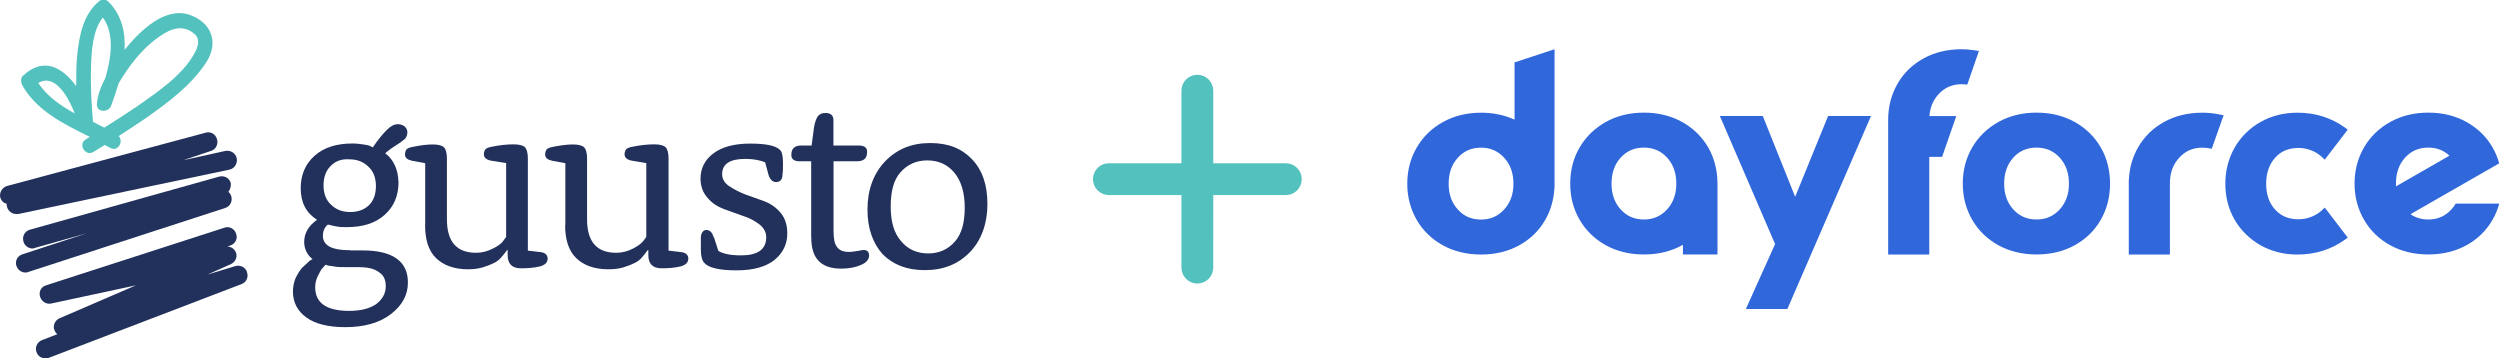 <svg width="914" height="131" viewBox="0 0 914 131" fill="none" xmlns="http://www.w3.org/2000/svg">
<g clip-path="url(#clip0_4018_9679)">
<path d="M128.037 91.55H132.54C143.562 91.55 149.133 95.531 149.133 103.255C149.133 107.748 147.157 111.531 143.009 114.763C138.861 117.995 133.252 119.61 126.22 119.61C119.899 119.61 115.04 118.349 111.958 116.024C108.719 113.699 107.099 110.428 107.099 106.644C107.099 104.832 107.455 103.216 108.008 101.797C108.719 100.339 109.469 99.078 110.338 98.013C111.247 97.107 112.156 96.398 112.669 95.846C113.183 95.294 113.736 94.939 114.289 94.782C112.314 93.166 111.208 90.999 111.208 88.476C111.208 85.245 112.827 82.525 115.909 80.358C111.919 77.835 109.943 74.052 109.943 68.85C109.943 64.002 111.563 60.022 115 56.948C118.437 53.874 123.138 52.455 128.906 52.455C130.368 52.455 131.632 52.652 132.857 52.81C134.081 52.968 135.029 53.165 135.582 53.519L136.294 53.874C138.269 50.997 139.888 49.026 141.35 47.568C142.812 46.11 144.076 45.401 145.498 45.401C146.565 45.401 147.316 45.755 148.027 46.307C148.58 46.859 148.935 47.568 148.935 48.278C148.935 49.342 148.58 50.248 148.027 50.8C147.316 51.352 146.209 52.258 144.787 53.125C143.365 53.992 141.903 55.096 140.837 56.002C144.076 58.524 145.538 62.111 145.696 66.643C145.696 71.49 144.076 75.471 140.639 78.545C137.202 81.619 132.699 83.038 126.733 83.038C125.667 83.038 124.402 83.038 123.296 82.841C122.19 82.644 121.321 82.486 120.768 82.289L119.859 82.092C118.595 83.156 118.042 84.614 118.042 86.23C118.042 87.846 118.753 89.107 120.215 90.013C121.677 90.92 124.205 91.471 127.958 91.471M130.723 97.659H126.378C124.916 97.659 123.652 97.659 122.427 97.462C121.202 97.265 120.254 97.107 119.899 97.107L119.188 96.752C118.832 96.95 118.477 97.304 118.121 97.817C117.568 98.171 117.054 99.275 116.304 100.693C115.553 102.112 115.237 103.57 115.237 105.029C115.237 110.782 119.385 113.659 127.681 113.659C132.027 113.659 135.266 112.753 137.597 111.137C139.928 109.324 141.034 107.157 141.034 104.674C141.034 102.349 140.323 100.693 138.703 99.629C136.886 98.171 134.358 97.659 130.763 97.659M120.807 60.771C119.188 62.387 118.279 64.751 118.279 67.786C118.279 70.663 119.188 73.185 121.005 74.801C122.822 76.614 125.153 77.52 128.037 77.52C130.921 77.52 133.252 76.614 134.911 74.998C136.57 73.382 137.439 71.017 137.439 67.983C137.439 65.106 136.531 62.584 134.713 60.968C132.896 59.155 130.565 58.248 127.681 58.248C124.797 58.051 122.467 58.958 120.807 60.771Z" fill="#22315C"/>
<path d="M155.454 82.368V59.667L150.594 58.761C148.975 58.406 148.066 57.697 148.066 56.436C148.066 55.726 148.264 55.175 148.619 54.623C148.975 54.268 149.686 53.913 150.792 53.716C153.518 53.164 156.007 52.81 158.179 52.81C160.155 52.81 161.616 53.164 162.328 53.874C163.039 54.583 163.394 56.041 163.394 58.012V80.161C163.394 88.437 166.989 92.417 174.061 92.417C176.233 92.417 178.209 91.865 180.026 90.959C181.843 90.053 183.265 89.146 183.976 88.082L185.043 86.624V59.628L179.433 58.721C177.814 58.367 176.905 57.657 176.905 56.396C176.905 55.687 177.103 55.135 177.458 54.583C177.814 54.229 178.525 53.874 179.631 53.677C182.357 53.125 185.043 52.77 187.769 52.77C189.744 52.77 191.206 53.125 191.917 53.834C192.628 54.544 192.984 56.002 192.984 57.973V91.629L197.685 92.181C199.305 92.378 200.213 93.245 200.213 94.506C200.213 95.964 199.305 96.831 197.487 97.383C195.157 97.935 192.786 98.092 190.455 98.092C187.216 98.092 185.596 96.477 185.596 93.245V91.432H185.399L184.846 92.141C184.648 92.496 184.134 93.048 183.384 93.954C182.633 94.861 181.764 95.57 180.658 96.122C179.552 96.674 178.327 97.186 176.51 97.738C174.693 98.289 172.915 98.447 171.098 98.447C166.041 98.447 162.091 96.989 159.365 94.309C156.639 91.59 155.414 87.649 155.414 82.249" fill="#22315C"/>
<path d="M206.692 82.368V59.667L201.833 58.761C200.213 58.406 199.305 57.697 199.305 56.436C199.305 55.726 199.502 55.175 199.858 54.623C200.213 54.268 200.924 53.913 202.03 53.716C204.756 53.164 207.245 52.81 209.418 52.81C211.393 52.81 212.855 53.164 213.566 53.874C214.277 54.583 214.633 56.041 214.633 58.012V80.161C214.633 88.437 218.228 92.417 225.299 92.417C227.472 92.417 229.447 91.865 231.264 90.959C233.082 90.053 234.346 89.146 235.215 88.082L236.282 86.624V59.628L230.869 58.721C229.25 58.367 228.341 57.657 228.341 56.396C228.341 55.687 228.539 55.135 228.894 54.583C229.25 54.229 229.961 53.874 231.067 53.677C233.793 53.125 236.479 52.77 239.205 52.77C241.18 52.77 242.642 53.125 243.353 53.834C244.064 54.544 244.42 56.002 244.42 57.973V91.629L249.121 92.181C250.741 92.378 251.649 93.245 251.649 94.506C251.649 95.964 250.741 96.831 248.923 97.383C246.592 97.935 244.222 98.092 241.891 98.092C238.652 98.092 237.032 96.477 237.032 93.245V91.432H236.835L236.282 92.141C236.084 92.496 235.57 93.048 234.82 93.954C234.109 94.861 233.2 95.57 232.094 96.122C230.988 96.674 229.763 97.186 227.946 97.738C226.129 98.289 224.351 98.447 222.336 98.447C217.279 98.447 213.329 96.989 210.603 94.309C207.877 91.59 206.613 87.649 206.613 82.249" fill="#22315C"/>
<path d="M261.012 86.703L262.632 91.747C264.449 92.811 267.135 93.363 270.928 93.363C277.051 93.363 280.133 91.195 280.133 86.703C280.133 84.89 279.224 83.274 277.604 82.013C275.984 80.752 274.009 79.688 271.639 78.939C269.308 78.032 266.938 77.323 264.607 76.417C262.276 75.51 260.261 74.249 258.642 72.279C257.022 70.466 256.113 68.141 256.113 65.263C256.113 61.48 257.733 58.406 260.814 56.081C263.896 53.756 268.399 52.495 274.167 52.495C279.935 52.495 283.57 53.204 285.189 54.82C285.9 55.529 286.256 56.987 286.256 59.51V60.061C286.256 61.52 286.256 62.781 286.058 64.042C286.058 65.658 285.15 66.564 283.728 66.564C282.463 66.564 281.555 65.658 281.002 64.042L279.737 59.352C278.118 58.643 275.589 58.091 272.508 58.091C266.898 58.091 264.014 59.904 264.014 63.687C264.014 65.5 264.923 66.919 266.543 68.022C268.162 69.086 270.138 70.19 272.508 71.096C274.878 72.003 277.209 72.712 279.54 73.618C281.871 74.525 283.886 75.944 285.505 77.954C287.125 79.924 287.836 82.446 287.836 85.323C287.836 89.304 286.216 92.535 283.135 95.058C279.895 97.58 275.392 98.841 269.229 98.841C263.066 98.841 259.116 97.935 257.496 96.122C256.785 95.412 256.232 93.797 256.232 91.432V86.585C256.429 84.969 257.14 84.062 258.405 84.062C259.669 84.259 260.38 84.969 260.933 86.782" fill="#22315C"/>
<path d="M296.567 86.86V58.958H292.221C290.246 58.958 289.14 58.051 289.337 56.436C289.337 54.268 290.601 53.204 292.932 53.204H296.725L297.633 46.347C297.989 44.376 298.542 43.115 299.095 42.366C299.806 41.657 300.557 41.302 301.821 41.302C303.638 41.302 304.705 42.209 304.705 43.824V53.204H314.107C316.082 53.204 317.189 54.11 316.991 55.726C316.991 57.894 315.727 58.958 313.396 58.958H304.744V84.338C304.744 87.215 305.1 89.186 306.009 90.289C306.917 91.55 308.339 92.102 310.354 92.102C311.421 92.102 312.527 91.905 313.594 91.747C314.66 91.55 315.411 91.393 315.766 91.393C317.031 91.393 317.742 92.102 317.742 93.363C317.742 94.269 317.386 94.979 316.675 95.688C316.122 96.24 315.213 96.752 313.594 97.304C311.974 97.856 309.999 98.211 307.628 98.211C300.043 98.211 296.606 94.427 296.606 86.86" fill="#22315C"/>
<path d="M317.149 76.614C317.149 69.402 319.322 63.49 323.628 58.958C327.974 54.465 333.386 52.297 340.062 52.297C346.739 52.297 351.598 54.268 355.39 58.248C359.183 62.229 361 67.628 361 74.643C361 81.658 358.827 87.767 354.679 92.102C350.334 96.595 344.921 98.762 338.087 98.762C331.608 98.762 326.551 96.792 322.759 93.008C319.164 89.028 317.149 83.629 317.149 76.614ZM329.238 62.938C326.709 65.815 325.643 69.953 325.643 75.55C325.643 81.146 326.907 85.284 329.435 88.161C331.964 91.235 335.401 92.654 339.351 92.654C343.302 92.654 346.581 91.196 349.109 88.319C351.637 85.442 352.704 81.304 352.704 75.904C352.704 70.505 351.44 66.17 348.911 63.135C346.383 60.061 342.946 58.643 338.996 58.643C335.045 58.643 331.766 60.101 329.238 62.978" fill="#22315C"/>
<path d="M84.541 71.766C84.344 71.057 83.988 70.505 83.475 70.15C84.186 69.244 84.541 67.983 84.383 66.919C83.83 65.106 82.053 64.042 80.038 64.594L10.903 83.984C9.086 84.535 8.02 86.309 8.573 88.319C8.928 89.777 10.39 90.841 11.812 90.841C12.168 90.841 12.365 90.841 12.721 90.644L31.841 85.245L8.217 92.969C6.4 93.521 5.333 95.491 6.044 97.304C6.597 98.762 7.862 99.629 9.284 99.629C9.639 99.629 9.995 99.629 10.35 99.432L82.369 76.023C84.186 75.471 85.095 73.5 84.541 71.687" fill="#22315C"/>
<path d="M90.309 99.472C89.756 97.659 87.781 96.752 85.964 97.304L75.85 100.378L84.344 96.595C85.964 95.885 86.872 94.073 86.319 92.457C85.766 90.999 84.502 90.132 83.08 90.132L84.146 89.777C85.964 89.225 87.03 87.254 86.319 85.442C85.766 83.629 83.791 82.565 81.974 83.274L16.829 104.319C15.012 104.871 14.103 106.644 14.656 108.457C15.21 110.27 16.987 111.334 18.646 110.98L49.698 104.319L21.728 116.379C20.108 117.088 19.2 119.098 19.911 120.714C20.108 121.266 20.464 121.778 20.977 122.172L15.368 124.34C13.55 125.049 12.642 127.059 13.392 128.832C13.945 130.291 15.21 131 16.632 131C16.987 131 17.54 131 17.896 130.803L88.453 103.807C90.072 103.097 90.981 101.285 90.27 99.472" fill="#22315C"/>
<path d="M6.755 78.23L83.83 62.032C85.648 61.677 86.912 59.864 86.556 57.894C86.201 56.081 84.383 54.82 82.408 55.175L66.883 58.603L77.154 55.175C78.971 54.623 79.88 52.652 79.327 50.839C78.774 49.026 76.996 47.962 75.179 48.514L2.607 67.983C0.79 68.535 -0.277 70.308 0.079 72.121C0.435 73.382 1.343 74.288 2.41 74.446C2.41 74.801 2.41 75.156 2.607 75.707C2.963 77.165 4.425 78.23 5.847 78.23H6.755Z" fill="#22315C"/>
<path d="M32.75 50.13C32.197 50.485 31.683 50.682 31.288 51.036C28.404 52.849 31.288 57.342 34.172 55.529C35.634 54.623 36.898 53.913 38.32 53.007C39.031 53.362 39.584 53.716 40.295 54.071C43.021 55.687 45.352 51.746 43.377 49.736C46.814 47.568 50.053 45.401 53.49 43.075C61.431 37.479 69.924 31.174 75.337 22.897C80.038 15.685 77.51 8.316 69.371 5.439C60.522 2.365 51.515 10.838 45.55 18.208C45.905 11.744 44.483 5.439 39.584 0.552C38.873 -0.158 37.254 -0.355 36.345 0.355C30.38 5.202 28.957 13.124 28.207 20.336C27.851 24.119 27.851 27.706 27.851 31.489C22.992 24.828 16.118 20.493 8.375 27.706C7.466 28.612 7.664 29.873 8.02 30.937C13.234 40.474 23.348 45.322 32.75 50.012M33.264 24.395C33.461 18.996 33.817 11.074 37.609 6.384C41.955 12.493 40.691 20.966 38.518 28.533C36.898 31.607 35.634 34.839 35.436 38.07C35.239 41.302 39.782 41.144 40.651 38.622C41.56 36.1 42.468 33.42 43.377 30.504C44.444 28.533 45.905 26.523 46.972 24.907C50.567 19.863 55.11 15.015 60.522 11.941C64.315 9.774 68.107 9.616 71.347 12.651C73.322 14.621 72.255 17.498 70.991 19.666C66.487 27.784 57.441 33.696 50.053 38.937C46.063 41.657 42.113 44.14 38.123 46.662C36.661 45.953 35.239 45.204 33.975 44.494V44.14C33.422 37.834 33.066 31.016 33.264 24.316M27.338 41.499C22.123 38.622 17.224 35.193 13.985 30.346C19.95 26.76 24.809 35.036 27.338 41.499Z" fill="#53C2BE"/>
</g>
<path d="M442.569 60.683L442.567 33.151C442.567 31.873 442.059 30.647 441.155 29.743C440.252 28.84 439.026 28.332 437.748 28.332C436.47 28.332 435.245 28.84 434.341 29.743C433.438 30.647 432.93 31.873 432.93 33.151L432.93 33.151L432.932 60.683L405.407 60.678L405.407 60.678C404.129 60.678 402.903 61.186 402 62.09C401.096 62.993 400.588 64.219 400.588 65.497C400.588 66.775 401.096 68 402 68.904C402.903 69.807 404.129 70.315 405.407 70.315C405.407 70.315 405.407 70.315 405.407 70.315L432.932 70.319L432.928 97.845L432.928 97.845C432.928 99.123 433.435 100.349 434.339 101.252C435.243 102.156 436.468 102.663 437.746 102.663C439.024 102.663 440.25 102.156 441.153 101.252C442.057 100.349 442.565 99.123 442.565 97.845L442.569 70.32L470.094 70.324H470.095C471.372 70.324 472.598 69.816 473.502 68.913C474.405 68.009 474.913 66.784 474.913 65.506C474.913 64.228 474.405 63.002 473.502 62.099C472.598 61.195 471.373 60.687 470.095 60.687C470.095 60.687 470.095 60.687 470.095 60.687L442.569 60.683Z" fill="#53C2BE" stroke="#53C2BE" stroke-width="2"/>
<g clip-path="url(#clip1_4018_9679)">
<path fill-rule="evenodd" clip-rule="evenodd" d="M553.722 43.749V22.814L568.341 18V68.505H568.315C568.112 72.81 566.991 76.808 564.953 80.374C562.712 84.322 559.478 87.454 555.403 89.696C551.327 91.937 546.641 93.058 541.471 93.058C536.301 93.058 531.614 91.937 527.539 89.696C523.464 87.454 520.23 84.322 517.937 80.374C515.671 76.426 514.499 71.995 514.499 67.181C514.499 62.291 515.671 57.834 517.963 53.937C520.23 50.015 523.464 46.882 527.539 44.615C531.614 42.349 536.301 41.202 541.471 41.202C545.953 41.202 550.054 42.068 553.722 43.749ZM541.471 53.988C537.982 53.988 535.231 55.185 532.99 57.656C530.723 60.151 529.628 63.259 529.628 67.181C529.628 71.027 530.723 74.109 532.99 76.605C535.205 79.075 537.982 80.272 541.471 80.272C544.884 80.272 547.634 79.075 549.901 76.605C552.193 74.109 553.314 71.027 553.314 67.181C553.314 63.259 552.193 60.151 549.901 57.656C547.634 55.185 544.884 53.988 541.471 53.988ZM849.928 75.891L858.333 86.869L857.289 87.633C852.297 91.224 846.464 93.058 839.944 93.058C834.952 93.058 830.419 91.912 826.42 89.645C822.421 87.353 819.238 84.22 816.971 80.323C814.73 76.426 813.583 71.995 813.583 67.181C813.583 62.367 814.73 57.936 816.971 53.988C819.238 50.04 822.396 46.907 826.42 44.615C830.419 42.349 834.978 41.202 839.944 41.202C846.464 41.202 852.297 43.036 857.289 46.627L858.333 47.391L849.928 58.369L848.909 57.401C847.814 56.382 846.49 55.542 845.012 54.981C843.535 54.395 841.956 54.09 840.352 54.09C836.735 54.09 833.933 55.261 831.768 57.681C829.604 60.126 828.508 63.31 828.508 67.181C828.508 71.103 829.578 74.185 831.768 76.605C833.933 78.999 836.735 80.17 840.352 80.17C841.956 80.17 843.535 79.865 845.012 79.279C846.49 78.693 847.814 77.878 848.909 76.859L849.928 75.891ZM715.222 42.425L710.026 57.35H705.34V93.058H690.313V43.673C690.338 38.91 691.484 34.555 693.7 30.684C695.941 26.736 699.15 23.603 703.251 21.362C707.301 19.121 711.987 18 717.183 18C718.66 18 720.188 18.127 722.022 18.407L723.499 18.637L719.246 30.913L718.252 30.837C717.845 30.811 717.488 30.785 717.183 30.785C713.77 30.785 710.994 31.983 708.727 34.453C706.74 36.618 705.645 39.241 705.39 42.425H715.222ZM812.947 42.145L808.617 54.395L807.547 54.192C806.783 54.056 805.985 53.988 805.153 53.988C801.74 53.988 798.99 55.185 796.723 57.656C794.431 60.126 793.31 63.233 793.31 67.079V93.058H778.283V65.755H778.309C778.512 61.425 779.633 57.452 781.671 53.886C783.937 49.938 787.146 46.806 791.222 44.564C795.297 42.323 799.983 41.202 805.153 41.202C807.267 41.202 809.356 41.406 811.546 41.865L812.947 42.145ZM668.358 42.4H684.047L653.459 112.975H638.279L648.976 89.237L628.779 42.4H644.468L656.311 71.944L668.358 42.4ZM768.045 53.911C770.311 57.808 771.432 62.265 771.432 67.156C771.432 71.969 770.311 76.401 768.045 80.349C765.803 84.296 762.569 87.429 758.494 89.67C754.444 91.912 749.758 93.032 744.562 93.032C739.392 93.032 734.705 91.912 730.63 89.67C726.555 87.429 723.321 84.296 721.029 80.349C718.762 76.401 717.59 71.969 717.59 67.156C717.59 62.265 718.762 57.808 721.029 53.911C723.321 49.989 726.555 46.857 730.63 44.59C734.705 42.323 739.392 41.177 744.562 41.177C749.758 41.177 754.444 42.323 758.494 44.59C762.569 46.857 765.778 49.989 768.045 53.911ZM753.018 57.605C750.751 55.16 747.975 53.962 744.562 53.962C741.098 53.962 738.322 55.16 736.081 57.605C733.84 60.1 732.719 63.233 732.719 67.156C732.719 71.001 733.814 74.083 736.081 76.579C738.322 79.05 741.098 80.247 744.562 80.247C747.975 80.247 750.751 79.05 753.018 76.579C755.285 74.083 756.405 71.001 756.405 67.156C756.405 63.233 755.285 60.126 753.018 57.605ZM627.913 93.032H615.281V89.492C615.179 89.543 615.077 89.619 614.975 89.67C610.9 91.912 606.213 93.032 601.043 93.032C595.848 93.032 591.161 91.912 587.112 89.67C583.037 87.429 579.802 84.296 577.51 80.349C575.218 76.401 574.071 71.969 574.071 67.156C574.071 62.265 575.218 57.808 577.51 53.911C579.802 49.989 583.037 46.857 587.086 44.59C591.161 42.323 595.848 41.177 601.043 41.177C606.213 41.177 610.9 42.323 614.975 44.59C619.05 46.857 622.259 49.989 624.526 53.911C626.767 57.808 627.888 62.24 627.913 67.105V93.032ZM612.861 67.13C612.861 63.233 611.74 60.1 609.474 57.605C607.207 55.16 604.431 53.962 601.018 53.962C597.554 53.962 594.778 55.16 592.537 57.605C590.295 60.1 589.175 63.233 589.175 67.13C589.175 71.001 590.27 74.083 592.537 76.579C594.778 79.05 597.554 80.247 601.018 80.247C604.431 80.247 607.207 79.024 609.474 76.579C611.74 74.083 612.861 71.001 612.861 67.13ZM897.81 74.44H913.728C913.168 76.503 912.353 78.489 911.283 80.323C909.042 84.271 905.807 87.429 901.732 89.67C897.683 91.886 892.996 93.032 887.801 93.032C882.63 93.032 877.944 91.886 873.869 89.67C869.794 87.429 866.559 84.296 864.293 80.349C862 76.401 860.829 71.969 860.829 67.156C860.829 62.265 862 57.808 864.293 53.886C866.559 49.989 869.794 46.857 873.869 44.59C877.944 42.323 882.63 41.177 887.801 41.177C892.996 41.177 897.683 42.323 901.732 44.59C905.807 46.857 909.042 49.989 911.283 53.911C912.327 55.72 913.142 57.681 913.703 59.718L899.618 67.792L881.281 78.311C883.114 79.585 885.279 80.247 887.801 80.247C891.213 80.247 893.964 79.024 896.231 76.579C896.842 75.917 897.352 75.178 897.81 74.44ZM875.983 68.123L895.518 56.917C893.404 54.93 890.857 53.962 887.801 53.962C884.337 53.962 881.561 55.16 879.319 57.605C877.053 60.1 875.957 63.233 875.957 67.13C875.957 67.487 875.983 67.792 875.983 68.123Z" fill="#3067DB"/>
</g>
<defs>
<clipPath id="clip0_4018_9679">
<rect width="361" height="131" fill="white"/>
</clipPath>
<clipPath id="clip1_4018_9679">
<rect width="399.357" height="95" fill="white" transform="translate(514.499 18)"/>
</clipPath>
</defs>
</svg>
